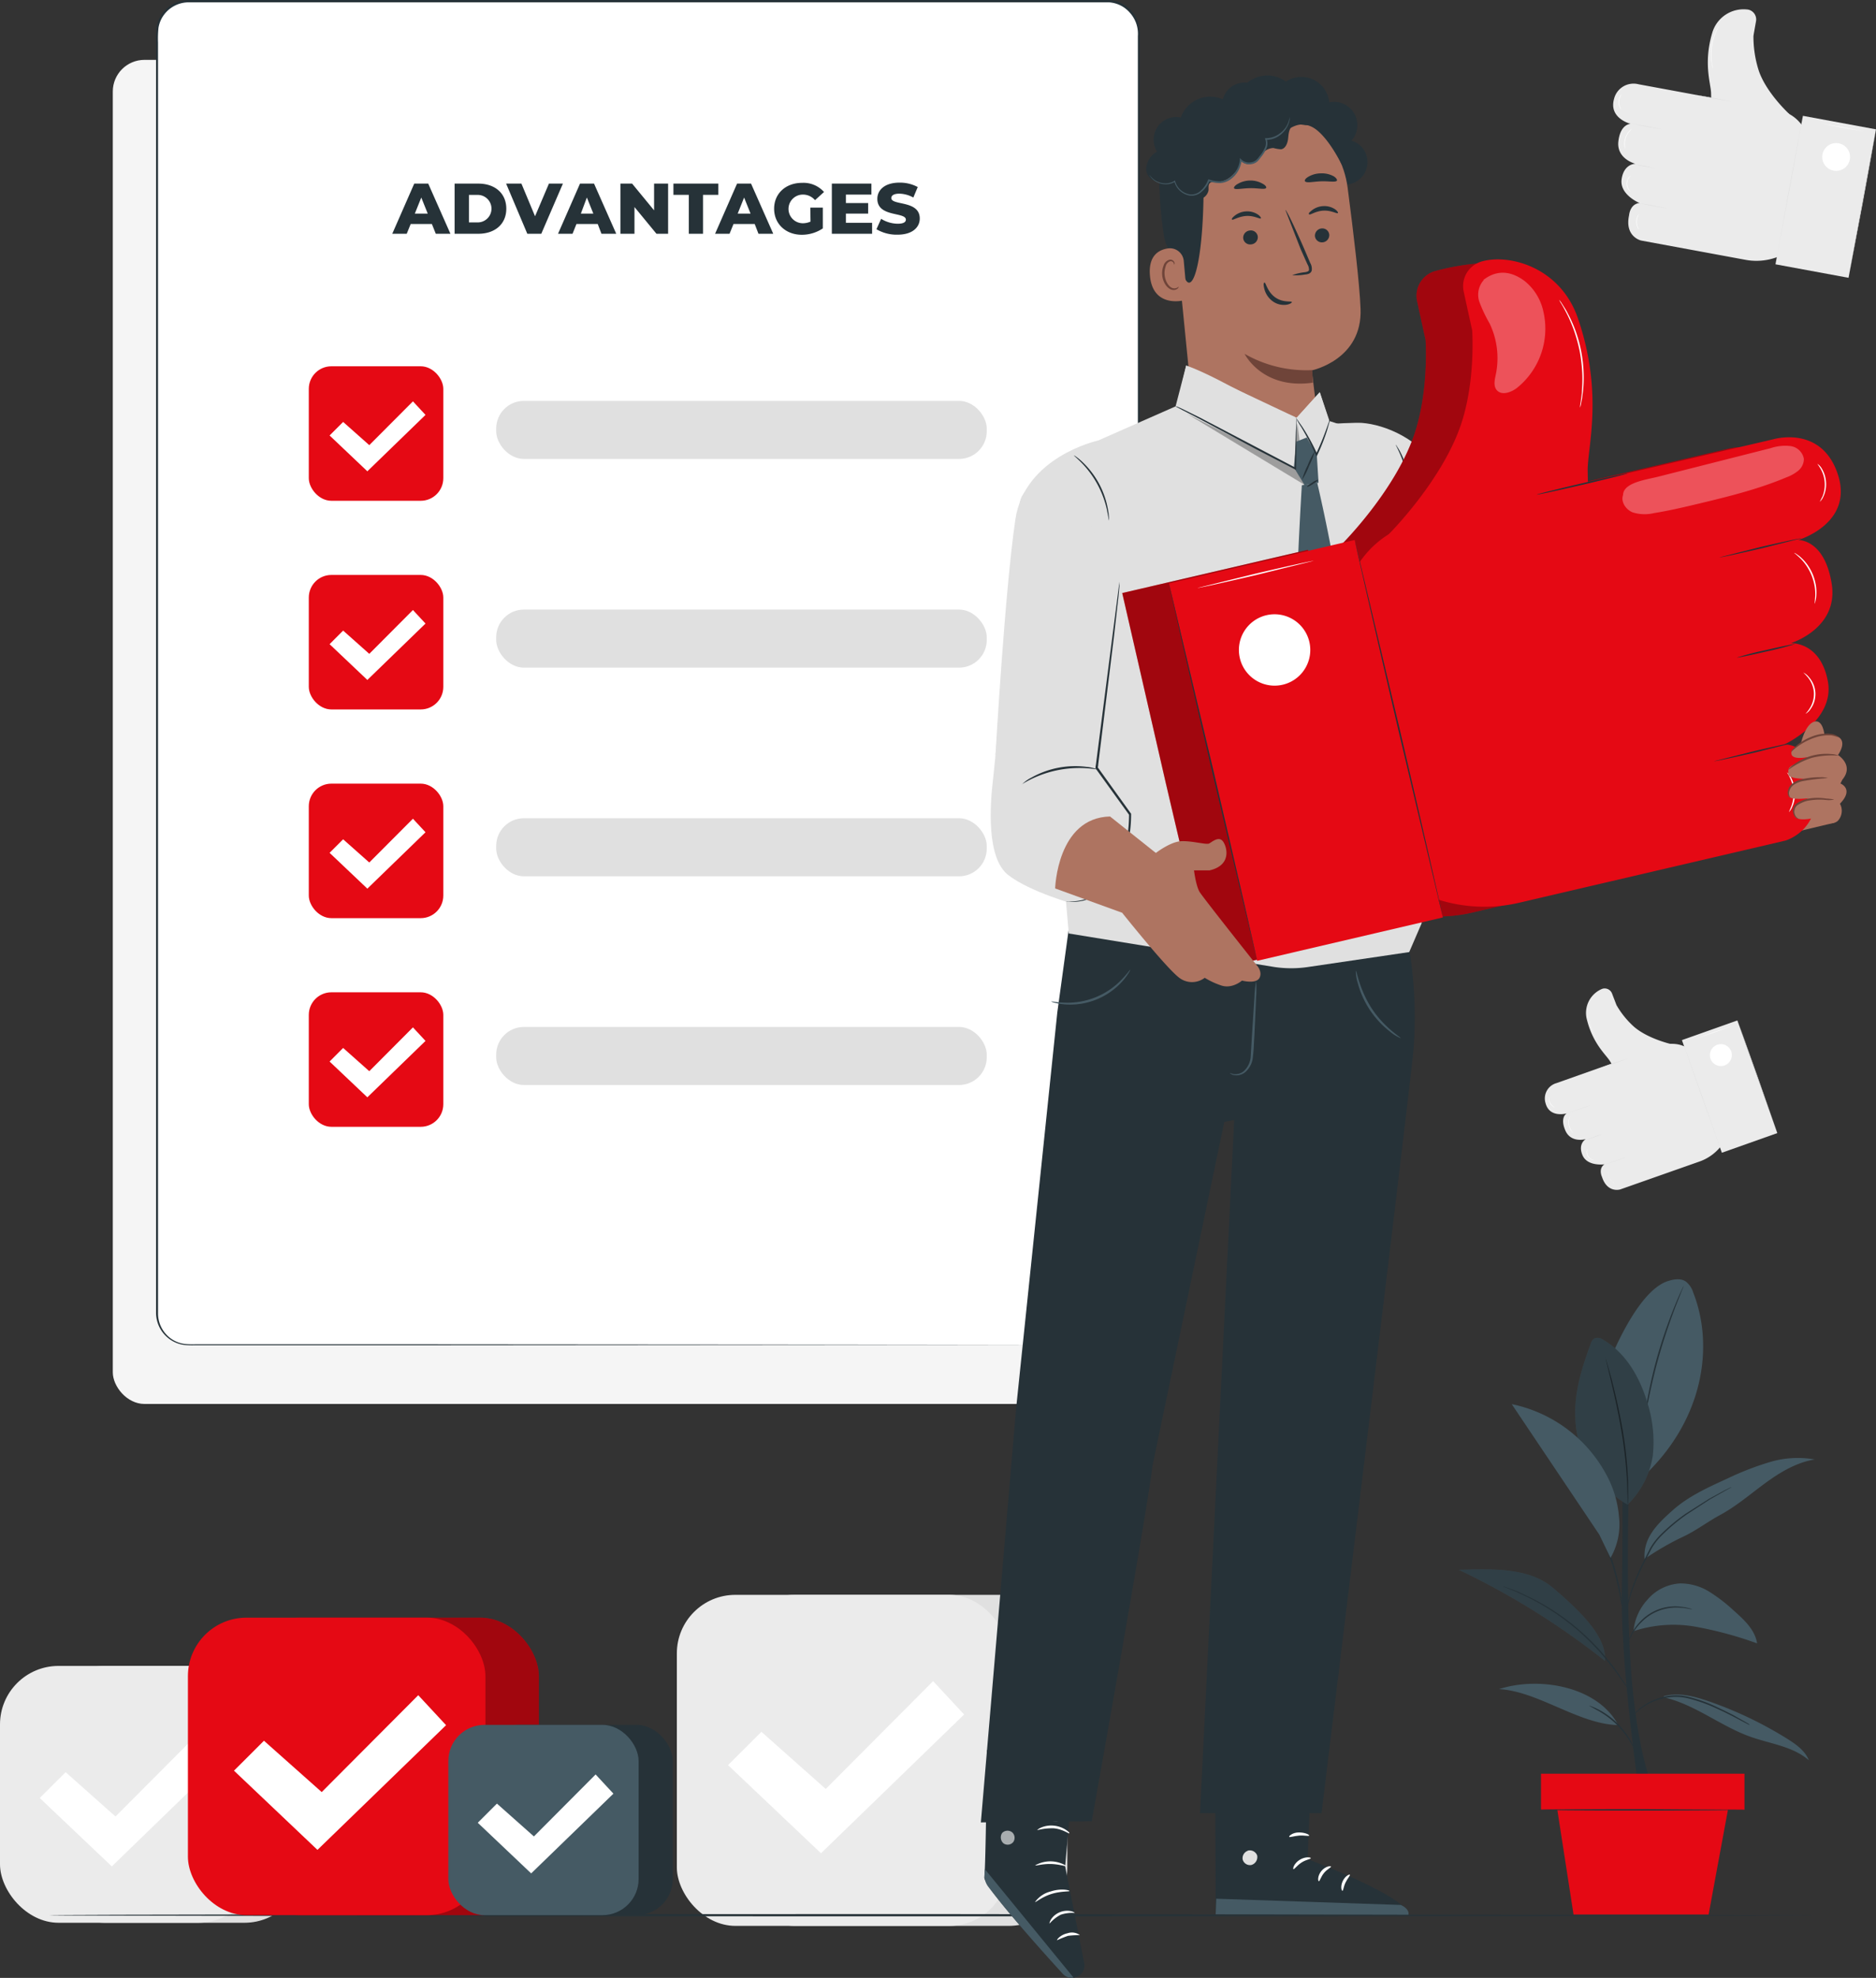 <svg xmlns="http://www.w3.org/2000/svg" viewBox="0 0 426.78 449.97" xmlns:v="https://vecta.io/nano"><rect x="0" y="0" width="426.78" height="449.97" fill="#333333" stroke="none"/><style><![CDATA[.L{fill:#fff}.M{fill:#263238}.N{fill:#e0e0e0}.O{fill:#455a64}.P{fill:#e50914}.Q{opacity:.3}.R{fill:#ebebeb}.S{fill:#ae7461}.T{fill:#6f4439}]]></style><rect x="25.66" y="13.62" width="223.32" height="305.78" rx="7.2" fill="#f5f5f5"/><g class="R"><path d="M411.38 31.84l.41 2.12-4.2 22.75h0a13.55 13.55 0 0 1-10.45 2.41l-23.8-4.4s-3.79-.85-2.73-5.76c0 0 .18-2.59 2.4-2.76 0 0-4.61-1.88-4.1-5.43s3.13-3.51 3.13-3.51-4.32-1.09-3.87-5.09 2.78-4 2.78-4-5-1.22-3.77-5.65a4.57 4.57 0 0 1 5.58-3.35l16.93 3.13 14.84 2.74a8.63 8.63 0 0 1 6.85 6.8z"/><path d="M407.14 26.02s-5.21-4.72-7-9.85a25.36 25.36 0 0 1-1.24-7.92c0-.2.34-2 .59-3.46a2.28 2.28 0 0 0-1.77-2.6 7.43 7.43 0 0 0-8.23 5.41c-2 6.82-.29 11.47-.23 13.54l.05 2.08zm13.392 37.18l-16.619-3.071 6.242-33.778 16.619 3.071z"/></g><path d="M403.92 60.11l3.05-16.89 3.17-16.88a1949.51 1949.51 0 0 1-3.06 16.9l-3.16 16.87zm16.62 3.08l3.06-16.9 3.18-16.88c.03 0-1.33 7.58-3.05 16.9l-3.19 16.88z" class="N"/><path d="M414.6 35.16a3.16 3.16 0 0 0 6.222 1.11 3.16 3.16 0 0 0-4.914-3.156 3.16 3.16 0 0 0-1.307 2.046z" class="L"/><path d="M385.75 21.6l4.06.68 4 .81c-.05.03-1.83-.27-4.06-.68l-4-.81zm-14.12 15.76l2.6.41 2.58.55-2.6-.42a24.82 24.82 0 0 1-2.58-.54zm-1.03-9.34l3.68.61 3.66.75c-.01.04-1.65-.24-3.68-.62l-3.66-.74zm1.33 18.03l3.68.61 3.66.74c-.01.03-1.65-.23-3.68-.61l-3.66-.74z" class="N"/><path d="M413.9 28.02l5.2.9 5.18 1-5.2-.89-5.18-1.01zm-44.18 5.86a.61.61 0 0 1-.08-.19 3.51 3.51 0 0 1-.11-.55 4.51 4.51 0 0 1 0-.83 4.74 4.74 0 0 1 .22-1 4.63 4.63 0 0 1 .45-.92 3.59 3.59 0 0 1 .52-.64 2.7 2.7 0 0 1 .43-.36l.17-.11s-.22.19-.53.53a4.07 4.07 0 0 0-.49.65 4.31 4.31 0 0 0-.42.89 4.83 4.83 0 0 0-.23 1 4.44 4.44 0 0 0 0 .81c.01.44.09.71.07.72zm-.88-9.01a1.12 1.12 0 0 1-.33-.43 2.61 2.61 0 0 1-.31-1.27 2.78 2.78 0 0 1 .35-1.26 1.17 1.17 0 0 1 .35-.41s-.12.17-.26.46a2.84 2.84 0 0 0-.05 2.44 5.26 5.26 0 0 1 .25.47zm2.12 18.73a1.34 1.34 0 0 1-.47-.42 2.27 2.27 0 0 1-.47-1.42 2.33 2.33 0 0 1 .51-1.4c.25-.3.47-.42.48-.4a4.59 4.59 0 0 0-.4.45 2.32 2.32 0 0 0 0 2.72c.17.28.36.47.35.47zm1.9 8.61a1.27 1.27 0 0 1-.32-.45 3 3 0 0 1 0-2.62 1.41 1.41 0 0 1 .32-.45s-.11.19-.24.49a3.29 3.29 0 0 0 0 2.54c.13.31.26.48.24.49zm16.81-36.67a1.89 1.89 0 0 1-.11-.37 3.71 3.71 0 0 1-.11-.45c0-.18-.08-.38-.11-.61a11.44 11.44 0 0 1-.13-1.58 13.49 13.49 0 0 1 .12-2 13.31 13.31 0 0 1 .44-1.9 11.08 11.08 0 0 1 .58-1.49l.27-.54.23-.4a2.9 2.9 0 0 1 .22-.33 1.56 1.56 0 0 1-.17.35l-.21.41-.26.55c-.18.41-.37.92-.55 1.48a17.18 17.18 0 0 0-.42 1.89 14.77 14.77 0 0 0-.13 1.93 13.82 13.82 0 0 0 .1 1.57c0 .23.06.43.09.6l.09.45a1.87 1.87 0 0 1 .06.44z" class="L"/><g class="R"><path d="M385.64 239.89l1.13 1.29 6.12 17.27h0a10.72 10.72 0 0 1-6.24 5.79l-18.06 6.36s-2.93.92-4.15-2.86c0 0-.9-1.85.56-2.85 0 0-3.91.54-5-2.1s.76-3.64.76-3.64-3.4 1-4.67-2 .32-3.85.32-3.85-3.93 1.15-4.82-2.38a3.62 3.62 0 0 1 2.5-4.51l12.84-4.55 11.26-4a6.8 6.8 0 0 1 7.45 2.03z"/><path d="M380.47 237.6s-5.44-1.17-8.73-4a20 20 0 0 1-4-4.94l-1-2.61a1.8 1.8 0 0 0-2.24-1.09 5.91 5.91 0 0 0-3.49 7c1.35 5.46 4.34 8 5.2 9.38l.86 1.4zm23.856 20.18l-12.611 4.471-9.085-25.627 12.611-4.471z"/></g><path d="M391.72 262.23l-4.59-12.8-4.49-12.83c.03 0 2.08 5.72 4.59 12.8l4.49 12.83zm12.61-4.47l-4.59-12.8-4.49-12.83c.03-.01 2.08 5.72 4.59 12.8l4.49 12.83z" class="N"/><path d="M389.14 240.89a2.5 2.5 0 0 0 4.709-1.68 2.5 2.5 0 0 0-3.189-1.52 2.51 2.51 0 0 0-1.52 3.2z" class="L"/><path d="M364.01 242.99l3.06-1.14 3.09-1c.01.07-1.36.54-3.06 1.14l-3.09 1zm-3.43 16.41l1.95-.74a18.4 18.4 0 0 1 2-.65 20.47 20.47 0 0 1-1.95.75 19.64 19.64 0 0 1-2 .64zm-4.44-5.99l2.77-1 2.8-.94c.01.06-1.23.49-2.77 1l-2.8.94zm8.08 11.83l2.77-1 2.8-.93c.01.07-1.23.49-2.77 1l-2.8.93z" class="N"/><path d="M385.87 236.28l3.92-1.45 4-1.34c.06.03-1.74.67-3.92 1.44l-4 1.35zm-27.98 21.49l-.13-.1a2.77 2.77 0 0 1-.29-.33 3 3 0 0 1-.33-.57 3.48 3.48 0 0 1-.25-.77 3.73 3.73 0 0 1-.06-.8 3.5 3.5 0 0 1 .11-.65 2.15 2.15 0 0 1 .15-.42c0-.09.07-.14.08-.14s-.08.22-.16.57a3.72 3.72 0 0 0-.08.64 4.29 4.29 0 0 0 .06.78 4.43 4.43 0 0 0 .23.75 4.88 4.88 0 0 0 .31.57l.36.47zm-4.17-5.83a.9.9 0 0 1-.39-.16 2.07 2.07 0 0 1-.71-.75 2 2 0 0 1-.26-1 .85.85 0 0 1 .07-.42v.42a2.38 2.38 0 0 0 .28.95 2.32 2.32 0 0 0 .66.74c.21.15.36.21.35.22zm8.86 11.99a1.06 1.06 0 0 1-.49-.11 1.83 1.83 0 0 1-.89-.78 1.87 1.87 0 0 1-.2-1.17 1 1 0 0 1 .17-.46 2.42 2.42 0 0 0-.09.47 1.84 1.84 0 0 0 .22 1.11 1.91 1.91 0 0 0 .82.77c.27.12.46.15.46.17zm4.72 5.17a1.11 1.11 0 0 1-.4-.18 2.31 2.31 0 0 1-.73-.78 2.27 2.27 0 0 1-.31-1 .94.94 0 0 1 0-.44v.43a2.65 2.65 0 0 0 .33 1 2.79 2.79 0 0 0 .68.77 3.62 3.62 0 0 1 .43.2zm-2.98-31.79l-.23-.22a3.24 3.24 0 0 1-.25-.26l-.32-.37a9.27 9.27 0 0 1-.71-1 11.09 11.09 0 0 1-.69-1.38 9.83 9.83 0 0 1-.45-1.48 8.29 8.29 0 0 1-.19-1.25v-.48-.36a1.92 1.92 0 0 1 0-.31 1.09 1.09 0 0 1 0 .31v.36.48c0 .35.11.77.21 1.23a10.46 10.46 0 0 0 1.82 3.87l.3.38.24.28a1.58 1.58 0 0 1 .27.2z" class="L"/><rect x="167.5" y="362.83" width="75.31" height="75.31" rx="13.31" class="N"/><rect x="153.98" y="362.83" width="75.31" height="75.31" rx="13.31" class="R"/><path d="M165.63 401.57l7.59-7.58 14.63 13 24.43-24.53 7.05 7.59-32.56 31.57-21.14-20.05z" class="L"/><rect x="10.49" y="379" width="58.43" height="58.43" rx="13.31" class="N"/><rect y="379" width="58.43" height="58.43" rx="13.31" class="R"/><path d="M9.04 409.05l5.89-5.88 11.35 10.09 18.95-19.03 5.47 5.88-25.26 24.5-16.4-15.56z" class="L"/><path d="M413.05 435.71c0 .14-90 .26-200.9.26s-200.92-.12-200.92-.26 89.94-.26 200.92-.26l200.9.26zm-40.27-28.65s-4.17-28.65-3.82-45.33 0-35.43 0-35.43h1.92s-1.3 33.1.12 53.06 5.14 27.7 5.14 27.7h-3.34" class="M"/><path d="M385.2 294.06a5.05 5.05 0 0 0-1.75-2.56c-1.22-.77-2.82-.45-4.18 0-5.8 2.05-10.95 12.87-13.29 18.56l7.7 26c13.91-12.91 16.32-29.83 11.52-42z" class="O"/><path d="M383 292.6a1.79 1.79 0 0 1-.11.34l-.38.94-1.38 3.48c-1.13 3-2.58 7.07-3.87 11.72s-2.17 8.92-2.72 12l-.61 3.69-.17 1a1.5 1.5 0 0 1-.08.35 1.93 1.93 0 0 1 0-.36c0-.27.06-.6.1-1 .1-.88.27-2.15.52-3.72a111.13 111.13 0 0 1 2.63-12.08 112.66 112.66 0 0 1 4-11.71c.6-1.47 1.1-2.64 1.48-3.44l.43-.93a1.46 1.46 0 0 1 .16-.28z" class="M"/><use href="#B" class="O"/><path d="M370.26 342.28a1.6 1.6 0 0 1 0-.35v-1l-.11-3.66a99.81 99.81 0 0 0-1.34-12c-.8-4.65-1.77-8.81-2.49-11.82l-.85-3.57c-.09-.39-.17-.71-.22-1a1.45 1.45 0 0 1-.11-.28 1.68 1.68 0 0 1 .12.33l.28.95 1 3.54c.77 3 1.78 7.16 2.59 11.83a88.8 88.8 0 0 1 1.25 12v3.66l-.05 1a1.6 1.6 0 0 1-.07.37z" class="M"/><g class="Q"><use href="#B"/></g><g class="O"><path d="M378.41 386.12c7.1 1.57 13 6.58 19.81 9 4.54 1.61 9.67 2.18 13.29 5.35-.87-2.19-2.93-3.65-4.93-4.9a88.14 88.14 0 0 0-18-8.58c-3.23-1.11-6.73-2-10-1.13m-10.44 6.6c-8.9-.15-18.27-7.73-27.13-8.18 9.27-3 22.54-.55 27.13 8.18m3.47-21.36a28.93 28.93 0 0 1 14.23-1 86.19 86.19 0 0 1 13.89 3.77c-.46-3.09-3-5.41-5.31-7.46a36.55 36.55 0 0 0-5.57-4.29 12.4 12.4 0 0 0-6.69-1.89 10.58 10.58 0 0 0-7.39 3.72 12.27 12.27 0 0 0-3.16 7.11"/><use href="#C"/></g><g class="Q"><use href="#C"/></g><path d="M374.14 354.67a62.35 62.35 0 0 1 8.62-5c2.94-1.34 5.7-3.47 8.54-5 3.7-2 6.9-4.78 10.29-7.26s7.11-4.72 11.26-5.38a22.13 22.13 0 0 0-10.25.6 66.2 66.2 0 0 0-9.65 3.75c-4.37 2-8.81 4-12.39 7.18s-6.8 6.35-6.42 11.13" class="O"/><path d="M398.06 392.46l-.28-.12-.78-.41-2.84-1.49-2-1-2.31-1.06a34.43 34.43 0 0 0-5.48-1.91 11.81 11.81 0 0 0-5.71-.14 16.85 16.85 0 0 0-2.42.72 12.48 12.48 0 0 0-4.41 3l-.79.87a1.76 1.76 0 0 1 .16-.26 8.28 8.28 0 0 1 .54-.69 11.41 11.41 0 0 1 2.43-2.13 11.74 11.74 0 0 1 2-1.06 16.37 16.37 0 0 1 2.45-.77 11.88 11.88 0 0 1 5.85.12 33.09 33.09 0 0 1 5.53 1.95l2.31 1.1 2 1 2.8 1.59.75.45c.12.17.21.23.2.24zm-36.57-4.41a1.74 1.74 0 0 1 .56.16 12.48 12.48 0 0 1 1.45.63 17.78 17.78 0 0 1 7.44 7.14 12 12 0 0 1 .68 1.43 2.17 2.17 0 0 1 .19.55c-.05 0-.38-.73-1.07-1.86a20.24 20.24 0 0 0-3.21-4 19.83 19.83 0 0 0-4.14-3l-1.9-1.05zm-19.69-27.22l.38.11 1.06.38 1.69.62c.66.25 1.37.61 2.17 1a51.58 51.58 0 0 1 11.59 7.39 55.85 55.85 0 0 1 5.45 5.27 58.7 58.7 0 0 1 3.83 4.86l2.32 3.46.61 1a2.55 2.55 0 0 1 .19.34 2 2 0 0 1-.25-.3l-.66-.93-2.39-3.4a75.07 75.07 0 0 0-3.87-4.8 57.67 57.67 0 0 0-5.39-5.27 54.73 54.73 0 0 0-11.48-7.43l-2.15-1-1.66-.67-1.1-.46a1.61 1.61 0 0 1-.34-.17zm43.16 5.27a3.14 3.14 0 0 1-.71-.09l-.81-.15c-.32-.06-.69-.07-1.1-.11a11.24 11.24 0 0 0-6.11 1.21 11 11 0 0 0-2.79 2.07 12.32 12.32 0 0 0-1.79 2.21 18.27 18.27 0 0 0-1.22 2.33 2.42 2.42 0 0 1 .18-.69 10 10 0 0 1 .85-1.76 12 12 0 0 1 1.77-2.3 10.91 10.91 0 0 1 2.85-2.14 10.8 10.8 0 0 1 6.28-1.15l1.11.15.81.21a3.19 3.19 0 0 1 .68.21zm8.95-27.75a1.46 1.46 0 0 1-.34.2l-1 .54-3.62 2.05-5.15 3.35a43.29 43.29 0 0 0-5.76 4.82 14.56 14.56 0 0 0-2.35 3.05l-1.66 3.24a60.36 60.36 0 0 0-2.47 5.63 34.29 34.29 0 0 0-1.2 4l-.34 1.48c-.03-.01 0-.13 0-.39s.09-.64.19-1.12a28.5 28.5 0 0 1 1.11-4 52.71 52.71 0 0 1 2.42-5.68l1.64-3.26a14.82 14.82 0 0 1 2.4-3.13 42.25 42.25 0 0 1 5.82-4.84l5.21-3.31 3.67-2 1-.48a1.89 1.89 0 0 1 .43-.15zm-24.96 26.95a4.51 4.51 0 0 1-.18-.75l-.39-2.06a55.47 55.47 0 0 0-1.68-6.68 58.7 58.7 0 0 0-2.54-6.4l-.87-1.91a3.46 3.46 0 0 1-.28-.71 3.13 3.13 0 0 1 .39.66l1 1.86a44.23 44.23 0 0 1 4.25 13.14 40.83 40.83 0 0 1 .29 2.08 4 4 0 0 1 .01.77z" class="M"/><path d="M368.31 345.05a24.17 24.17 0 0 0-2.9-9.61 31.72 31.72 0 0 0-21.5-16l19.91 29.67 2.57 5.3a15.27 15.27 0 0 0 1.92-9.36z" class="O"/><g class="P"><path d="M350.57 403.52h46.29v8.2h-46.29z"/><path d="M354.03 410.09l3.94 25.46h30.73l4.7-25.46h-39.37z"/></g><path d="M396.84 411.73c0 .09-10.45.17-23.32.17s-23.32-.08-23.32-.17 10.44-.16 23.32-.16l23.32.16z" class="M"/><rect x="54.91" y="368.02" width="67.68" height="67.68" rx="13.31" class="P"/><g class="Q"><rect x="54.91" y="368.02" width="67.68" height="67.68" rx="13.31"/></g><rect x="42.75" y="368.02" width="67.68" height="67.68" rx="13.31" class="P"/><path d="M53.23 402.83l6.82-6.81 13.14 11.68 21.96-22.04 6.33 6.82-29.26 28.37-18.99-18.02z" class="L"/><rect x="109.76" y="392.41" width="43.29" height="43.29" rx="8.23" class="M"/><rect x="101.99" y="392.41" width="43.29" height="43.29" rx="8.23" class="O"/><g class="L"><path d="M108.69 414.68l4.36-4.36 8.41 7.47 14.04-14.1 4.05 4.37-18.71 18.14-12.15-11.52z"/><rect x="35.7" y=".26" width="223.32" height="305.78" rx="7.2"/></g><path d="M251.83 306.04a7.44 7.44 0 0 0 2.63-.53 7 7 0 0 0 2.68-1.91 7.24 7.24 0 0 0 1.8-4.11v-30.47l-.08-112.06V79.57q0-20.86 0-43.12V8.2a7.2 7.2 0 0 0-1.72-5.21 6.91 6.91 0 0 0-4.88-2.46h-5.83H42.91a7 7 0 0 0-5.6 2.83 6.73 6.73 0 0 0-1.26 3 24.31 24.31 0 0 0-.1 3.32V49.6q0 26.37 0 51.93v98.16 88.84 10.34a7.06 7.06 0 0 0 1.71 4.54 6.89 6.89 0 0 0 4.2 2.32 16.84 16.84 0 0 0 2.47.1h17.22 37.13l112.06.08 30.47.05h7.92 2.7-2.7-7.92-30.47l-112.06.09H44.3a18 18 0 0 1-2.53-.09 7.41 7.41 0 0 1-6.27-7.28q0-5.13 0-10.34V199.5v-98.16V9.6a24.39 24.39 0 0 1 .11-3.4 7.24 7.24 0 0 1 1.35-3.19 7.46 7.46 0 0 1 6-3h203.52 5.86a7.45 7.45 0 0 1 5.21 2.63 7.7 7.7 0 0 1 1.75 5.52v5.74q0 11.43 0 22.54 0 22.23 0 43.12v77.39l-.09 112.06-.08 30.48a7.24 7.24 0 0 1-1.85 4.16 7 7 0 0 1-2.72 1.87 6.82 6.82 0 0 1-2 .46z" class="M"/><rect x="112.88" y="91.2" width="111.6" height="13.21" rx="6.3" class="N"/><rect x="70.25" y="83.33" width="30.6" height="30.6" rx="5.14" class="P"/><use href="#D" class="L"/><rect x="112.88" y="138.68" width="111.6" height="13.21" rx="6.3" class="N"/><rect x="70.25" y="130.8" width="30.6" height="30.6" rx="5.14" class="P"/><use href="#E" class="L"/><rect x="112.88" y="186.15" width="111.6" height="13.21" rx="6.3" class="N"/><rect x="70.25" y="178.28" width="30.6" height="30.6" rx="5.14" class="P"/><use href="#D" y="94.95" class="L"/><rect x="112.88" y="233.63" width="111.6" height="13.21" rx="6.3" class="N"/><rect x="70.25" y="225.75" width="30.6" height="30.6" rx="5.14" class="P"/><use href="#E" y="94.95" class="L"/><path d="M98.25 50.96h-4.82l-.9 2.22h-3.29l5-11.41h3.18l5.05 11.41h-3.33zm-.94-2.36l-1.47-3.66-1.47 3.66zm6.11-6.83h5.39c3.78 0 6.37 2.2 6.37 5.71s-2.59 5.7-6.37 5.7h-5.39zm5.26 8.83a3.13 3.13 0 0 0 0-6.26h-2v6.26zm19.38-8.83l-4.92 11.41h-3.18l-4.82-11.41h3.48l3.1 7.43 3.16-7.43zm7.92 9.19h-4.84l-.89 2.22h-3.3l5-11.41h3.19l5.05 11.41h-3.36zm-1-2.37l-1.47-3.66-1.37 3.67zm17.01-6.82v11.41h-2.65l-5-6.08v6.08h-3.2V41.77h2.66l5 6.08v-6.08zm4.71 2.56h-3.5v-2.56h10.22v2.56h-3.49v8.85h-3.23zm14.99 6.63h-4.82l-.9 2.22h-3.29l5-11.41h3.18l5.05 11.41h-3.36zm-.94-2.36l-1.47-3.66-1.46 3.66zm13.59-1.37h2.85v4.73a8.55 8.55 0 0 1-4.79 1.45c-3.63 0-6.29-2.46-6.29-5.93s2.66-5.88 6.35-5.88a6.23 6.23 0 0 1 5 2.08l-2.05 1.86a3.57 3.57 0 0 0-2.77-1.27 3.26 3.26 0 0 0 0 6.52 4.12 4.12 0 0 0 1.75-.38zm14.06 3.46v2.49h-9.16V41.77h9v2.5h-5.8v1.92h5.06v2.41h-5.06v2.09zm.99 1.46l1.06-2.37a7.28 7.28 0 0 0 3.77 1.12c1.33 0 1.86-.38 1.86-.93 0-1.81-6.49-.49-6.49-4.73 0-2 1.66-3.69 5.05-3.69a8.56 8.56 0 0 1 4.14 1l-1 2.39a6.86 6.86 0 0 0-3.17-.88c-1.35 0-1.84.46-1.84 1 0 1.75 6.47.44 6.47 4.65 0 2-1.66 3.68-5.05 3.68a9 9 0 0 1-4.8-1.24zm98.96 348.24l-.86 22.57s22.65 8.46 22.91 12.64l-43.84-.09-.1-35.23z" class="M"/><path d="M283.94 421.03a1.79 1.79 0 0 0-1.24 2 1.71 1.71 0 0 0 2 1.25 1.88 1.88 0 0 0 1.3-2.16 1.79 1.79 0 0 0-2.23-1.07" class="N"/><path d="M276.56 435.51l.13-3.55 42 1.42s2 .85 1.73 2.22z" class="O"/><path d="M298.2 422.74c0 .21-1.08.31-2.13 1s-1.62 1.58-1.82 1.49.13-1.32 1.42-2.12 2.58-.57 2.53-.37zm4.59 1.91c.05.21-.87.57-1.6 1.47s-.94 1.87-1.16 1.86-.34-1.22.58-2.33 2.18-1.2 2.18-1zm2.6 5.51c-.19 0-.49-1 .07-2.2s1.55-1.63 1.64-1.45-.53.8-1 1.77-.49 1.86-.71 1.88zm-7.56-12.56c-.09.2-1.08-.1-2.29 0s-2.15.46-2.26.28.8-1 2.22-1 2.43.53 2.33.72z" class="L"/><path d="M244.69 397.31l-2.37 27.29 4.33 22a2.8 2.8 0 0 1-2.4 3.32h0a2.78 2.78 0 0 1-2.41-.88c-3.9-4.26-18.2-20-17.91-22 .33-2.3.6-28.89.6-28.89z" class="M"/><path d="M244.25 449.94l-20.2-24.7-.08 1.16a4.27 4.27 0 0 0 .82 2.79c1.61 2.14 6.16 8 17 19.87a2.81 2.81 0 0 0 2.49.88z" class="O"/><g opacity=".6" class="L"><path d="M230.21 416.8a1.7 1.7 0 0 1 .32 2.24 1.64 1.64 0 0 1-2.22.34 1.8 1.8 0 0 1-.32-2.38 1.69 1.69 0 0 1 2.34-.09"/></g><path d="M238.78 437.6a8.66 8.66 0 0 1 2.53-2 8.26 8.26 0 0 1 3.18-.4c0-.07-.31-.3-.94-.43a4.44 4.44 0 0 0-4.41 1.83c-.36.6-.42 1-.36 1zm1.71 3.8a24.44 24.44 0 0 1 2.49-1 24.83 24.83 0 0 1 2.69-.17 3.12 3.12 0 0 0-2.82-.41c-1.64.35-2.5 1.5-2.36 1.58zm-5.02-8.69c.11.14 1.54-1.15 3.73-1.83s4.09-.5 4.11-.68-1.95-.66-4.29.11a6.18 6.18 0 0 0-3.55 2.4zm.03-8.34c.06.17 1.6-.36 3.57-.31s3.49.63 3.56.46a6.95 6.95 0 0 0-7.13-.15zm.49-8.01a13.43 13.43 0 0 1 3.71-.42c2.07.18 3.46 1.29 3.56 1.14s-.23-.42-.83-.82a6.06 6.06 0 0 0-2.67-.92 5.93 5.93 0 0 0-2.79.38c-.68.28-1.02.58-.98.64zm3.76-1.95a2.28 2.28 0 0 0 .11-1 7.2 7.2 0 0 0-.65-2.75 3.18 3.18 0 0 0-1.27-1.61 1.14 1.14 0 0 0-1.28.17 1.86 1.86 0 0 0-.51 1.21 4 4 0 0 0 3.23 3.87 4.59 4.59 0 0 0 4.65-2.1 1.59 1.59 0 0 0 .16-1.32 1.1 1.1 0 0 0-1.11-.66 3.9 3.9 0 0 0-1.86.82 7.93 7.93 0 0 0-2 2 2.46 2.46 0 0 0-.48.91 13 13 0 0 1 2.72-2.56 3.54 3.54 0 0 1 1.63-.67.58.58 0 0 1 .61.35 1.11 1.11 0 0 1-.15.86 4.1 4.1 0 0 1-4.06 1.78 3.44 3.44 0 0 1-2.79-3.25 1.33 1.33 0 0 1 .32-.85.6.6 0 0 1 .71-.11 2.9 2.9 0 0 1 1.1 1.34 10.46 10.46 0 0 1 .92 3.57z" class="L"/><path d="M319.46 210.07a96.76 96.76 0 0 1 2.12 28.53c-.44 6.08-20.94 173.9-20.94 173.9H273l7.77-157.73-2.26.49-16.32 78.16c-1.1 9.79-13.83 80.92-13.83 80.92l-25.22.26 8-94 9.39-90.27 3.61-26.32z" class="M"/><path d="M279.77 244.07s.05.08.18.19a1.82 1.82 0 0 0 .67.31 3.14 3.14 0 0 0 2.62-.62 5.13 5.13 0 0 0 1.79-3.57c.2-1.5.23-3.11.34-4.82l.4-8.75a25.88 25.88 0 0 0 0-3.63 23.14 23.14 0 0 0-.39 3.61l-.56 8.74-.29 4.78a4.91 4.91 0 0 1-1.53 3.34 3.05 3.05 0 0 1-2.34.72 5 5 0 0 1-.89-.3zm-40.63-16.23a2.33 2.33 0 0 0 .77.28 12.63 12.63 0 0 0 2.21.37 15.91 15.91 0 0 0 13.3-5.34 13.78 13.78 0 0 0 1.34-1.8 2.68 2.68 0 0 0 .38-.75c-.08 0-.7.94-2 2.28a17 17 0 0 1-13 5.22c-1.88-.06-3-.35-3-.26zm69.31-7.02a8.86 8.86 0 0 0 .42 2.77 20.71 20.71 0 0 0 7.4 11.14 9.19 9.19 0 0 0 2.4 1.47c.12-.15-3.69-2.32-6.57-6.72s-3.47-8.72-3.65-8.66z" class="O"/><path d="M392.87 173.33l6.35 2.01 11.52-6.37 6.54 18.21-15.68 3.73-11.88-1.31 3.15-16.27z" class="S"/><path d="M319.14 100.24s6.48 3.89 11.85 17.11c10.54 26 17.17 40 17.17 40l48.36 15.25-3.87 19.4s-49.06-6.84-55.63-9.3c-9-3.37-15.66-21.1-15.66-21.1z" class="N"/><path d="M305.8 41.99a5.11 5.11 0 0 0 1.66-10 5.31 5.31 0 0 0-5.08-8.71 6.36 6.36 0 0 0-9.84-4.72 7.16 7.16 0 0 0-8.8.27 5.08 5.08 0 0 0-4 8.84" class="M"/><path d="M282.9 23.89h1.12c11.277-.57 21.098 7.623 22.56 18.82 1.36 10.42 2.73 21.94 2.94 27.55.44 11.62-11.09 14-11.09 14l1.68 13.9-28.23.53-5-50.48c-1.65-12.05 3.97-23.01 16.02-24.32z" class="S"/><path d="M298.53 84.2a28.24 28.24 0 0 1-15.39-3.7c0 0 4 8.18 15.53 6.56z" class="T"/><path d="M302.4 53.38a1.65 1.65 0 0 1-1.51 1.75 1.59 1.59 0 0 1-1.75-1.41 1.67 1.67 0 0 1 1.52-1.75 1.58 1.58 0 0 1 1.74 1.41zm1.97-4.91c-.2.23-1.5-.64-3.29-.55s-3 1.05-3.25.85.09-.5.64-.94a4.56 4.56 0 0 1 2.59-.94 4.41 4.41 0 0 1 2.63.7c.57.4.77.78.68.88zm-18.23 5.36a1.65 1.65 0 0 1-1.54 1.77 1.58 1.58 0 0 1-1.78-1.41 1.66 1.66 0 0 1 1.51-1.75 1.58 1.58 0 0 1 1.81 1.39zm.7-4.15c-.2.22-1.5-.65-3.28-.55s-3.05 1-3.26.84.09-.49.64-.94a4.56 4.56 0 0 1 2.59-.94 4.38 4.38 0 0 1 2.63.71c.57.39.77.8.68.88zm7.13 12.92a12 12 0 0 1 2.88-.67c.45-.07.88-.18.94-.49a2.39 2.39 0 0 0-.37-1.34l-1.52-3.4-3.48-8.93c.2-.08 2.07 3.78 4.19 8.63l1.46 3.42a2.64 2.64 0 0 1 .33 1.78 1.13 1.13 0 0 1-.72.7 3.06 3.06 0 0 1-.77.15 11.55 11.55 0 0 1-2.94.15zm-5.92-19.87c-.22.47-1.77.05-3.66.08s-3.45.43-3.65 0c-.08-.22.23-.65.89-1a5.67 5.67 0 0 1 2.8-.74 5.46 5.46 0 0 1 2.76.7c.65.32.95.74.86.96zm16.09-1.62c-.36.42-1.85.07-3.63.14s-3.25.44-3.62 0c-.16-.2.05-.62.69-1a5.72 5.72 0 0 1 2.91-.81 5.62 5.62 0 0 1 2.93.67c.6.38.82.79.72 1zm1.06-3.72s-3.43-7.12-7-8.64c-4.35-1.84-5.94 2.91-10 2s-8.26-2.7-12.24.63c-4.35 3.65-2.11 5.94-2.14 11.11-.09 20.95-3.61 27.05-5.19 17.26-.17-1.07-3.21-1.78-3.88-6.31-.86-5.88-1.45-13-.34-17.3.94-3.59 2.83-6.13 6.31-9 5.49-4.53 13.32-5 18.67-4.74s15.84 5.86 15.81 14.99z" class="M"/><path d="M269.3 59.38a3.16 3.16 0 0 0-3.56-2.87c-2.16.31-4.5 1.66-4.14 6.13.65 7.93 8.47 5.64 8.47 5.42s-.47-5.37-.77-8.68z" class="S"/><path d="M268.14 65.21s-.13.11-.35.24a1.41 1.41 0 0 1-1 .1c-.87-.24-1.68-1.51-1.84-2.93a4.56 4.56 0 0 1 .23-2 1.61 1.61 0 0 1 .95-1.15.72.72 0 0 1 .85.31c.12.22.08.38.13.39s.16-.15.07-.47a1 1 0 0 0-1.14-.61 1.94 1.94 0 0 0-1.34 1.35 4.73 4.73 0 0 0-.3 2.25c.18 1.59 1.12 3 2.3 3.26a1.45 1.45 0 0 0 1.24-.32c.2-.22.2-.4.2-.42z" class="T"/><path d="M268.69 43.99a7.52 7.52 0 0 0 3.45 1.38 2.59 2.59 0 0 0 2.78-2c.07-.56-.1-1.19.24-1.64s1.22-.41 1.89-.37c2.32.13 4.89-2.56 5.36-4.83a2.08 2.08 0 0 0 2.8.43 7.41 7.41 0 0 0 1.83-1.79 3.28 3.28 0 0 1 2.66-1.5 7.63 7.63 0 0 0 1.74.29c1-.14 1.49-1.39 1.6-2.43s.17-2.26 1-2.86 1.87-.32 2.84-.22 2.19-.19 2.39-1.15a1.85 1.85 0 0 0-.43-1.42 5.15 5.15 0 0 0-6.16-1.64 7 7 0 0 0-12.87-.64 7.09 7.09 0 0 0-11.18 3.14 5.14 5.14 0 0 0-5.41 7.75 4.85 4.85 0 0 0-2.48 4c0 1.64 1.73 3.2 3.3 2.69-.707 1.408-.138 3.123 1.27 3.83s3.123.138 3.83-1.27" class="M"/><path d="M293.39 26.6v.15.43a5.19 5.19 0 0 1-.5 1.55 5.69 5.69 0 0 1-1.67 2 5.27 5.27 0 0 1-3.21 1.09l.13-.22a2.9 2.9 0 0 1-.05 2.2 8.61 8.61 0 0 1-1.26 2 6.12 6.12 0 0 1-.85 1 2.72 2.72 0 0 1-1.23.53 2.9 2.9 0 0 1-2.6-.79l.29-.1a5.94 5.94 0 0 1-2.3 4.21 4.38 4.38 0 0 1-2.57 1 7.86 7.86 0 0 1-2.59-.43l.2-.11a6.23 6.23 0 0 1-1.79 2.49 3.35 3.35 0 0 1-2.73.89 4.38 4.38 0 0 1-3.52-3.22l.18.08a4.06 4.06 0 0 1-2.7.53 4.42 4.42 0 0 1-1.95-.75 3.9 3.9 0 0 1-.94-.93 1.62 1.62 0 0 1-.22-.4 4.9 4.9 0 0 0 1.24 1.22 4.25 4.25 0 0 0 1.89.67 3.85 3.85 0 0 0 2.55-.55l.15-.09v.17a4.13 4.13 0 0 0 3.34 3 3 3 0 0 0 2.48-.84 6 6 0 0 0 1.65-2.41l.05-.15h.16a7.43 7.43 0 0 0 2.48.42 4 4 0 0 0 2.37-.92 5.6 5.6 0 0 0 2.19-4v-.37l.27.27a2.56 2.56 0 0 0 2.29.7 2.46 2.46 0 0 0 1.1-.46 5.78 5.78 0 0 0 .79-.9 7.88 7.88 0 0 0 1.24-1.93 2.56 2.56 0 0 0 .07-2l-.07-.19h.2a5.08 5.08 0 0 0 3.08-1 5.66 5.66 0 0 0 1.71-1.84 6.12 6.12 0 0 0 .65-2z" class="O"/><path d="M293.89 68.72c-.06-.3-2 .21-3.8-1.08s-2.14-3.41-2.41-3.35-.26.55-.05 1.43a5 5 0 0 0 1.9 2.82 4.34 4.34 0 0 0 3.15.79c.83-.14 1.25-.48 1.21-.61z" class="M"/><g class="N"><path d="M341.02 142.14c-.18-.63-10.52-28.77-13.81-34.93-3.95-7.37-12.25-10.63-17.4-11s-60.25 4.08-60.25 4.08-16.46 3.68-18.56 17.84c-2.42 16.3-4.53 53.61-4.53 53.61l25.08-12.86 3.25-8.18 51.9 11.58 12.67-18.68z"/><path d="M245.92 101.94l21.52-9.49 2.41-9.28 25.13 11.88 5.26-5.82 2.21 6.56 5.5 1.8 12.87 22.63v48.22l2.6 41.6-2.83 6.56-23.05 3.4a26.16 26.16 0 0 1-7.6 0l-46.8-7.63-1.2-13.77 5-37.89z"/><path d="M269.85 83.17s2.81.81 10 4.66c7.07 3.77 15.1 7.22 15.1 7.22l-.61 11.34-26.74-13.42m32.64-3.74l-5.26 5.81 2.81 12.16 4.69-10.99"/></g><g class="Q"><path d="M295.08 96.3c.23.18 1.69 14 1.69 14l-26.8-16.2 24.4 12.25z"/></g><path d="M294.9 148.03c-.41-10.6 1.26-37.64 1.26-37.64l3.5-.57a395.73 395.73 0 0 1 9 58.51c1 13 1 28.15 1 28.15l-7 15.06-7.76-15v-48.51z" class="O"/><path d="M244.32 103.6c-.05.05.72.65 1.81 1.77a22.1 22.1 0 0 1 5.68 10.57l.47 2.48a2.11 2.11 0 0 0 0-.68 14.52 14.52 0 0 0-.23-1.85 19.57 19.57 0 0 0-2-5.81 19.79 19.79 0 0 0-3.72-4.9 13.16 13.16 0 0 0-1.42-1.2 3.08 3.08 0 0 0-.59-.38z" class="M"/><path d="M294.89 100.47l2.4-.94 2.27 3.9.4 6.39-3.19.51-2.4-3.94.52-5.92z" class="O"/><g class="M"><path d="M320.78 119.49c-.1 0-.19 13.84-.19 30.9l.19 30.91c.1 0 .19-13.83.19-30.91l-.19-30.9zm-26.05-24.54a26.77 26.77 0 0 0 1.36 2.31 64 64 0 0 1 3 5.7l.26.55.17.36.17-.36a44.09 44.09 0 0 0 2.23-5.67l.5-1.75a1.81 1.81 0 0 0 .12-.66c-.05 0-.33.89-.86 2.33a60.07 60.07 0 0 1-2.33 5.59h.34l-.26-.55a47.61 47.61 0 0 0-3.15-5.68l-1.13-1.62-.42-.55z"/><path d="M267.44 92.45a1.93 1.93 0 0 0 .37.22l1.08.57 4 2.07 13.1 7 8.63 4.48.24.12v-.31l.08-8.16v-2.3a5.72 5.72 0 0 0 0-.82 4.77 4.77 0 0 0-.07.82l-.09 2.29-.21 8.16.24-.14-8.61-4.52-13.15-6.89-4.05-2-1.12-.5a1.53 1.53 0 0 0-.44-.09zm50.11 8.75c-.06 0 .36.74.91 2a22.59 22.59 0 0 1 1.53 4.93 22.25 22.25 0 0 1 .32 5.16l-.15 2.15a2 2 0 0 0 .17-.56 14.53 14.53 0 0 0 .24-1.57 18.57 18.57 0 0 0-1.88-10.22 11.09 11.09 0 0 0-.79-1.38c-.21-.36-.33-.53-.35-.51zm-20.19 9.55c0 .09.66-.2 1.35-.64s1.22-.86 1.16-.95a3.3 3.3 0 0 0-1.36.64c-.69.44-1.21.86-1.15.95zm-1.15-1.56a18.1 18.1 0 0 0 1.62-3.24 18.79 18.79 0 0 0 1.31-3.35 16.72 16.72 0 0 0-1.63 3.23 17.38 17.38 0 0 0-1.3 3.36z"/></g><path d="M241.51 104.32s-8.29 6-9.33 9.27-5.44 56.89-6.22 63.27-1.56 18.29 3.37 22.18 15.55 6.81 15.55 6.81l9.81-20.25-5.2-10.89 5.2-40.7z" class="N"/><g class="M"><path d="M242.51 205.13a2.72 2.72 0 0 1 .53 0 12.85 12.85 0 0 0 1.53-.1 11.14 11.14 0 0 0 5.3-1.92 14.45 14.45 0 0 0 5.06-6.92 31.45 31.45 0 0 0 1.92-10.91l.05.14-7.62-10.55-.06-.08v-.1c0-.27.07-.57.11-.86l3.76-29.28 1.15-8.87.31-2.42.12-.84a.48.48 0 0 1 0 .22v.63l-.22 2.43-1 8.89-3.61 29.31c0 .29-.07.58-.11.85v-.18l7.59 10.56v.07.07a31.73 31.73 0 0 1-2 11.07 14.69 14.69 0 0 1-5.28 7 10 10 0 0 1-3 1.39l-.68.19-.64.11a6.77 6.77 0 0 1-1.12.13 9 9 0 0 1-1.54 0 2.72 2.72 0 0 1-.55-.03z"/><path d="M232.49 178.44a8.44 8.44 0 0 1 2.18-1.55 20.34 20.34 0 0 1 12.47-2.43 8.69 8.69 0 0 1 2.6.62 24.9 24.9 0 0 0-17.29 3.36z"/></g><use href="#F" class="P"/><g class="Q"><use href="#F"/></g><g class="P"><path d="M305.73 137.12l-.82 5.5 13.52 57.85h0a34.82 34.82 0 0 0 27.19 4.9l60.52-14.13s9.6-2.62 6.31-15.09c0 0-.79-6.62-6.5-6.8 0 0 11.6-5.36 9.87-14.41s-8.44-8.61-8.44-8.61 10.95-3.32 9.32-13.53-7.62-9.94-7.62-9.94 12.75-3.73 9-15-14.71-7.91-14.71-7.91l-43 10-37.72 8.81a22.13 22.13 0 0 0-16.92 18.36z"/><path d="M315.79 121.69s12.8-12.72 16.89-26.09c3-9.71 2.23-20.46 2.23-20.46l-1.93-8.81a5.83 5.83 0 0 1 4.22-6.88c6.36-1.72 17.83 1.44 21.78 13 5.89 17.24 2.11 29.37 2.21 34.7l.1 5.33zm-49.855 11.028l42.262-9.874 20.061 85.868-42.262 9.874z"/></g><path d="M328.25 208.75c.09 0-4.32-19.26-9.86-43l-10.19-42.9c-.09.02 4.32 19.26 9.86 43l10.19 42.9zm-42.26 9.85c.09 0-4.33-19.26-9.87-43l-10.19-42.9c-.09.02 4.32 19.26 9.86 43l10.2 42.9z" class="M"/><path d="M297.87 146.02a8.12 8.12 0 0 1-15.814 3.696 8.12 8.12 0 0 1 6.054-9.756 8.13 8.13 0 0 1 9.76 6.06z" class="L"/><path d="M370.22 107.72c0-.09-4.65.91-10.33 2.24s-10.28 2.47-10.26 2.56 4.65-.91 10.33-2.23 10.28-2.48 10.26-2.57zm38.1 38.81c0-.09-3 .53-6.62 1.37a64 64 0 0 0-6.56 1.7c0 .09 3-.53 6.62-1.37a67.23 67.23 0 0 0 6.56-1.7zm1.54-24.08c0-.09-4.22.82-9.38 2l-9.3 2.35c.02.1 4.22-.82 9.38-2l9.3-2.35zm-1.25 46.39c0-.09-4.22.81-9.38 2l-9.3 2.34c.02.09 4.22-.81 9.38-2l9.3-2.34z" class="M"/><g class="Q L"><path d="M337.56 63.7a5 5 0 0 0-1 5 32.32 32.32 0 0 0 2.31 4.87 18.29 18.29 0 0 1 1.42 11.63c-.25 1.19-.58 2.56.18 3.51 1.08 1.34 3.25.6 4.62-.45a17.29 17.29 0 0 0 6-17.47 12.16 12.16 0 0 0-4.26-6.87c-2.21-1.64-5.6-3.12-9.35-.25"/></g><g class="Q L"><path d="M407.31 101.48a10.37 10.37 0 0 0-4.47.47l-25.54 6.48c-2.78.71-8 1.34-8.06 4.18h0c-.56 1.55.62 3.31 2.14 3.94a9 9 0 0 0 4.89.18c3.41-.54 6.78-1.34 10.15-2.14 6.76-1.62 13.54-3.28 20-6a9.31 9.31 0 0 0 2.68-1.51 3.47 3.47 0 0 0 1.27-2.71 3.57 3.57 0 0 0-3.06-2.89z"/></g><path d="M298.8 127.6c0-.09-6 1.22-13.23 2.92l-13.15 3.24c.02.09 5.94-1.21 13.23-2.91l13.15-3.25zm114.02 9.77a1.65 1.65 0 0 0 .16-.5 6.74 6.74 0 0 0 .22-1.42 10.5 10.5 0 0 0-.07-2.13 12.24 12.24 0 0 0-.68-2.53 11.64 11.64 0 0 0-1.26-2.3 10 10 0 0 0-1.42-1.6 7.35 7.35 0 0 0-1.14-.87 1.52 1.52 0 0 0-.46-.25c0 .06.59.46 1.44 1.3a10.93 10.93 0 0 1 1.32 1.6 12.45 12.45 0 0 1 1.2 2.24 13.41 13.41 0 0 1 .69 2.45 12.28 12.28 0 0 1 .14 2.08l-.14 1.93zm1.17-23.21a3.12 3.12 0 0 0 .8-1.14 6.53 6.53 0 0 0 .62-3.29 6.74 6.74 0 0 0-1-3.19 3.12 3.12 0 0 0-.94-1c-.05 0 .32.42.73 1.15a7.15 7.15 0 0 1 .91 3.08 7.27 7.27 0 0 1-.5 3.17l-.62 1.22zm-3.19 48.21a3.42 3.42 0 0 0 1.13-1.12 5.77 5.77 0 0 0-.44-7.24 3.42 3.42 0 0 0-1.26-1s.48.39 1.08 1.13a6.18 6.18 0 0 1 1.34 3.41 6.11 6.11 0 0 1-.92 3.55c-.5.83-.98 1.23-.93 1.27zm-3.84 22.4a3.54 3.54 0 0 0 .76-1.2 7.57 7.57 0 0 0-.29-6.71 3.53 3.53 0 0 0-.86-1.13c-.05 0 .28.46.65 1.24a8.56 8.56 0 0 1 .8 3.22 8.44 8.44 0 0 1-.52 3.28l-.54 1.3zm-47.51-92.04a5.86 5.86 0 0 0 .25-1l.22-1.16.2-1.56a28.51 28.51 0 0 0 .15-4.08 31.23 31.23 0 0 0-1.89-9.81 29.22 29.22 0 0 0-1.67-3.73c-.26-.53-.54-1-.77-1.37l-.64-1a5 5 0 0 0-.6-.81 6.07 6.07 0 0 0 .49.88l.58 1 .73 1.39a34.07 34.07 0 0 1 1.58 3.73 37 37 0 0 1 1.31 4.78 38.1 38.1 0 0 1 .57 4.93 32.58 32.58 0 0 1-.08 4c0 .58-.1 1.1-.15 1.55l-.16 1.17a4.91 4.91 0 0 0-.12 1.09z" class="L"/><g class="S"><path d="M262.95 194.05s3.32-2.58 5.79-2.68 5.68.85 6.32.53 2.15-1.73 3.11-.54 2.15 5.47-3 6.65h-3.54s.43 3.54 1.29 4.93 12.87 16.51 12.87 16.51 1.5 1.51.75 3-4 .64-4 .64-2.25 2-4.82 1.07a17.85 17.85 0 0 1-3.65-1.71 4.77 4.77 0 0 1-5.79 0c-3-2.25-13-14.8-13-14.8l3.58-14z"/><path d="M252.53 185.75l10.42 8.3-7.65 13.61-15.26-5.54s.44-16.08 12.49-16.37zm162.53-18.54s-.33-3.73-2.42-3-3 5.16-3 5.16z"/><path d="M407.59 170.89s3.63-4.06 8.67-3.73 1.87 4.61 1.87 4.61 3.74 2.3 1 5.6l-.44.88s3.18 1.2-.11 4.6a3.36 3.36 0 0 1-.44 3.85c-1.65 1.64-5.76-.55-5.76-.55s-3.79.88-4.12-.66a2.91 2.91 0 0 1 .88-2.89c.33-.22 2.31-1 2.31-1s-4.39.55-4.5-.55-.55-2.31 2.74-3.4l1.76-.47s-4.56.14-4.59-1-.24-1.54 1.4-2.3a25.22 25.22 0 0 0 3-1.65c0 0-4.32.97-3.67-1.34z"/></g><path d="M406.79 175.18a18.6 18.6 0 0 1 5.43-2.78 18.92 18.92 0 0 1 6.08-.48 5 5 0 0 0-1.79-.38 12.36 12.36 0 0 0-8.4 2.37 4.66 4.66 0 0 0-1.32 1.27zm.5 6.27s-.1-.14-.21-.39a1.75 1.75 0 0 1 0-1.14 2.59 2.59 0 0 1 1-1.38 5.77 5.77 0 0 1 2-.83 49.37 49.37 0 0 1 5.76-.7 5.39 5.39 0 0 0-1.72-.19 17.91 17.91 0 0 0-4.14.45 5.75 5.75 0 0 0-2.15.94 2.78 2.78 0 0 0-1.06 1.63 1.7 1.7 0 0 0 .15 1.3c.22.27.36.33.37.31zm1.85 4.83s-.16-.1-.38-.31a1.85 1.85 0 0 1 .1-2.75 7.51 7.51 0 0 1 2.15-1 14.55 14.55 0 0 1 4.4-.23 5.15 5.15 0 0 0 1.87-.1 14 14 0 0 0-1.85-.22 12.23 12.23 0 0 0-4.55.12 7.39 7.39 0 0 0-2.29 1.11 2 2 0 0 0-.65 1 2.49 2.49 0 0 0 0 1 1.85 1.85 0 0 0 .75 1.21c.25.19.45.19.45.17zm-1.61-15.21s.09-.14.32-.35a12 12 0 0 1 1-.81 14.31 14.31 0 0 1 3.72-2 9.63 9.63 0 0 1 4.14-.6 16.23 16.23 0 0 1 1.69.48 3 3 0 0 0-1.63-.79 8.58 8.58 0 0 0-4.33.48c-3.3 1.18-5.18 3.44-4.91 3.59z" class="T"/><defs ><path id="B" d="M370.26 342.28a23.53 23.53 0 0 1-11.88-19.74c-.27-5.76 1.5-11.41 3.5-16.82a2.16 2.16 0 0 1 .82-1.22 2.07 2.07 0 0 1 2 .3c5.24 3 8.42 8.69 10.12 14.49a29.29 29.29 0 0 1 1.18 11.9 19.83 19.83 0 0 1-5.71 11.09"/><path id="C" d="M353.34 361.28c-5.6-4.79-14.09-4.32-21.46-4.15a174.32 174.32 0 0 1 33.26 20.73c.32-5.21-4.72-10.54-11.8-16.58z"/><path id="D" d="M74.98 99.07l3.08-3.08 5.95 5.28 9.93-9.96 2.86 3.08-13.23 12.83-8.59-8.15z"/><path id="E" d="M74.98 146.55l3.08-3.09 5.95 5.29 9.93-9.97 2.86 3.08-13.23 12.83-8.59-8.14z"/><path id="F" d="M297.56 125.08h0l1.23 4.92a22.36 22.36 0 0 1 6.4-6.12h0s12.8-12.72 16.89-26.09c3-9.71 2.23-20.47 2.23-20.47-.12-.51-1.12-5.07-1.93-8.8a5.83 5.83 0 0 1 4.22-6.88c6.33-1.71 23.54-5.04 27.54 6.5 5.89 17.25-3.64 35.88-3.53 41.21v2.49c5.05-1.17 9-2 9-1.92h0l33.14-7.73s10.95-3.32 14.71 7.91-9 15-9 15 6-.27 7.62 9.94-9.33 13.52-9.33 13.52 6.71-.43 8.45 8.62c1.69 8.81-9.26 14.12-9.85 14.4a23.11 23.11 0 0 1 2.64-.5 14.93 14.93 0 0 1-2 .58c5.11.65 5.85 6.73 5.85 6.73 3.29 12.47-6.31 15.09-6.31 15.09l-60.54 14.12a34.82 34.82 0 0 1-18.24-.66l.87 4h0l-42.27 9.87c-.09 0-4.65-19.19-10.19-42.89l-9.86-43z"/></defs></svg>
